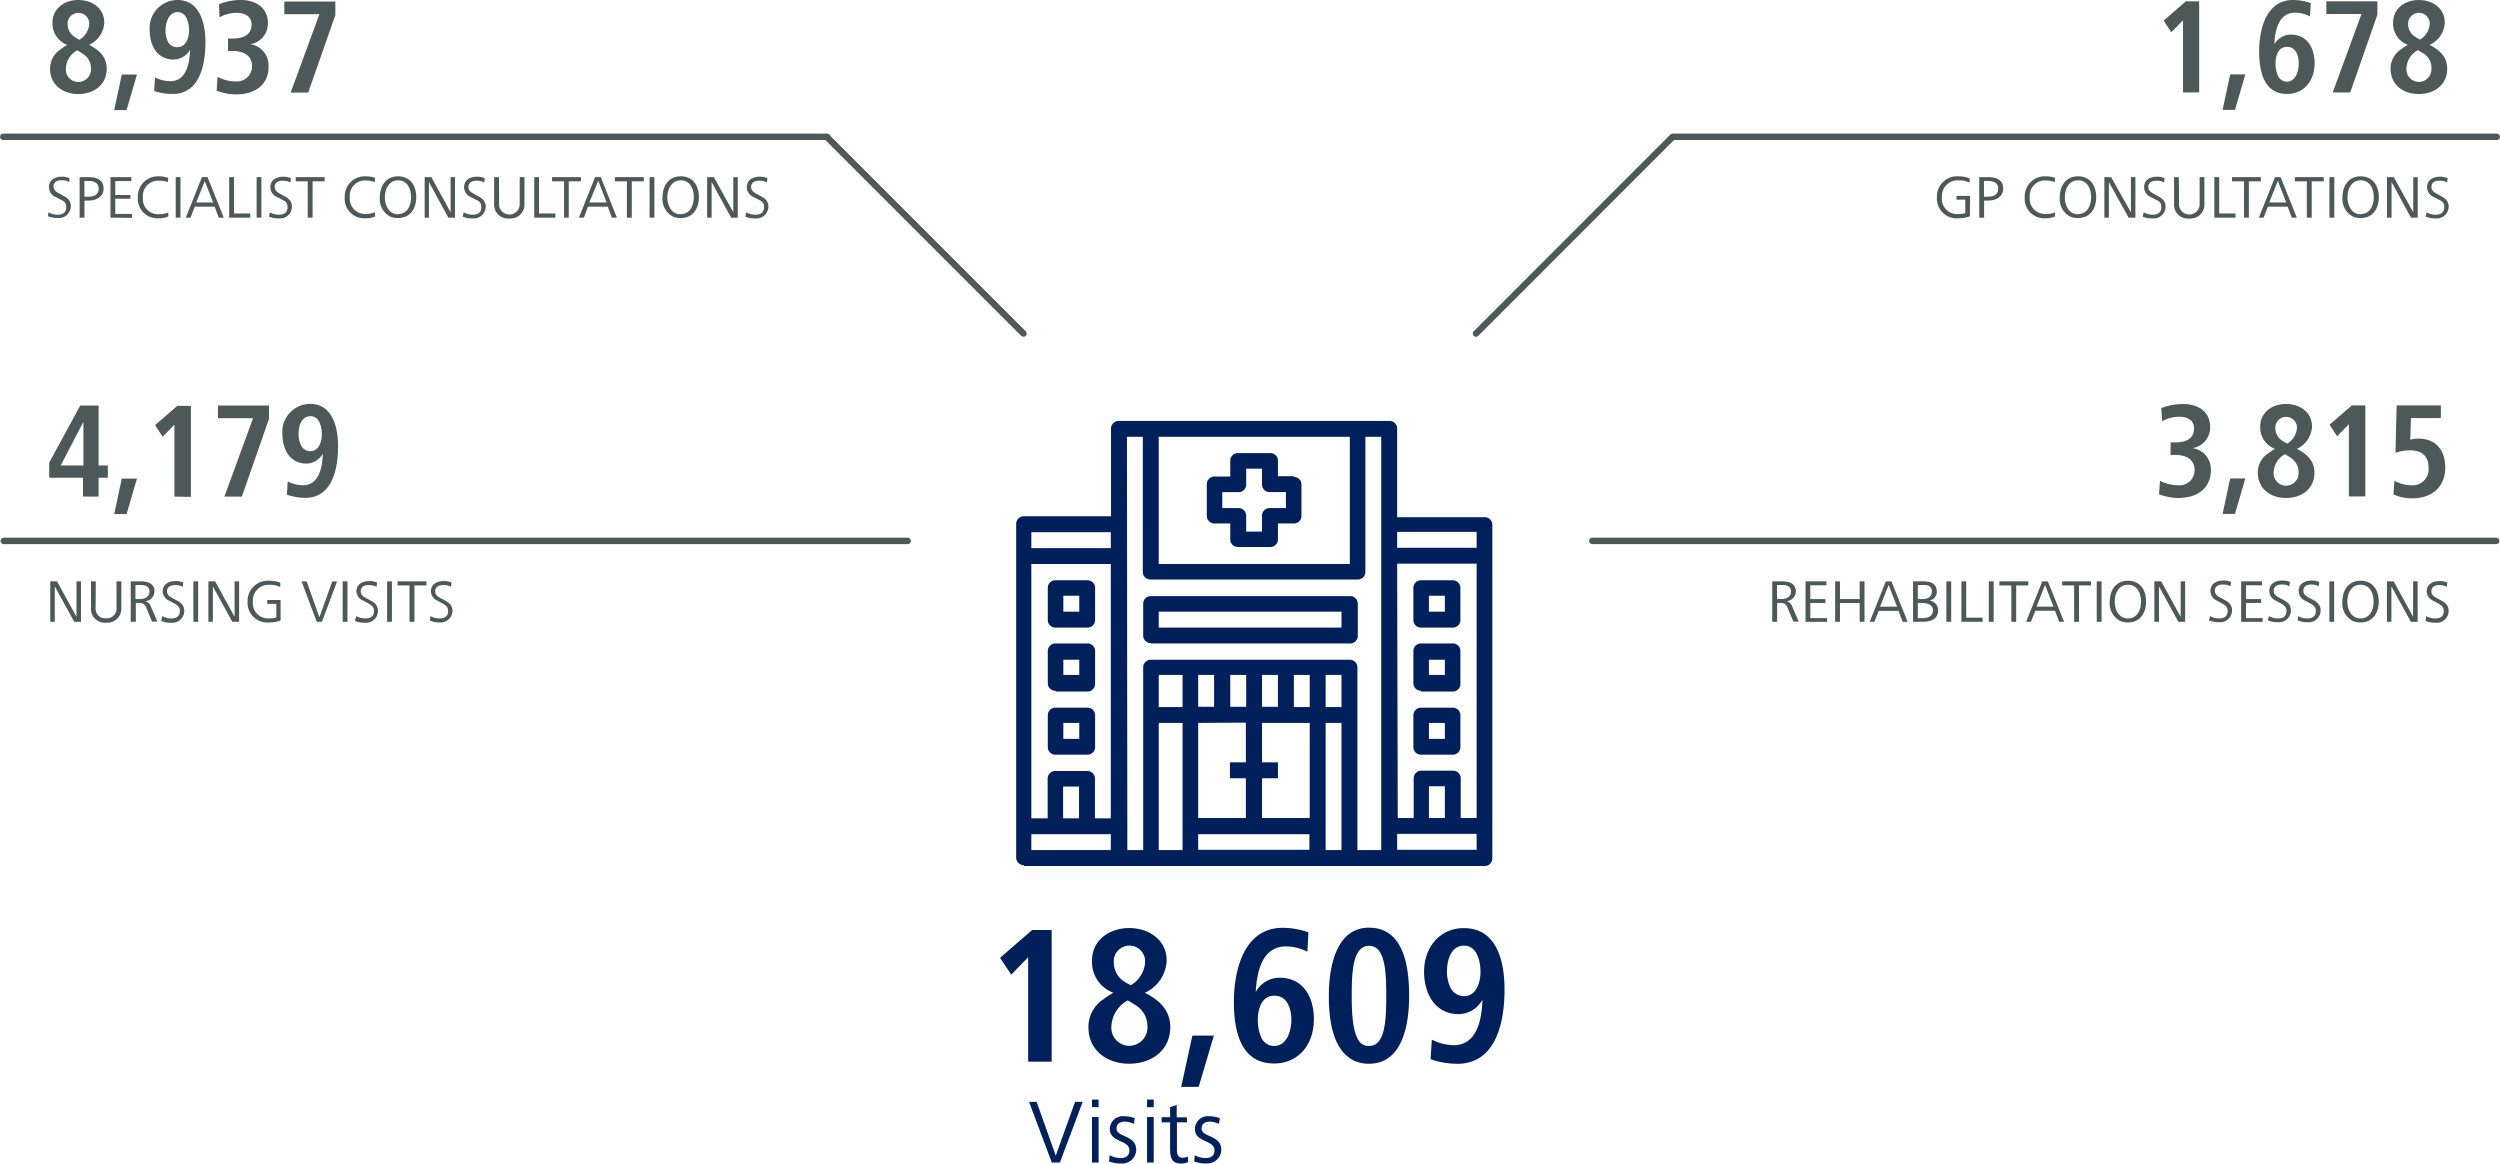 <svg xmlns="http://www.w3.org/2000/svg" viewBox="0 0 329.67 153.43"><title>Recurso 252</title><g id="Capa_2" data-name="Capa 2"><g id="Capa_1-2" data-name="Capa 1"><path d="M138.7,153.3l-3-8h1l2.52,7.09,2.55-7.09h1l-3,8Z" style="fill:#00205c"/><path d="M144,146v-1h.87v1Zm0,7.3v-6h.87v6Z" style="fill:#00205c"/><path d="M146.33,152.34a3,3,0,0,0,1.46.37c.67,0,1.14-.32,1.14-1,0-1.45-2.58-1-2.58-2.85a1.71,1.71,0,0,1,1.93-1.66,4,4,0,0,1,1.36.25l-.12.76a2.85,2.85,0,0,0-1.22-.3c-.47,0-1.07.18-1.07.9,0,1.2,2.6.82,2.6,2.83a1.84,1.84,0,0,1-2,1.78,4.09,4.09,0,0,1-1.59-.27Z" style="fill:#00205c"/><path d="M151.26,146v-1h.88v1Zm0,7.3v-6h.88v6Z" style="fill:#00205c"/><path d="M156.68,153.25a2.29,2.29,0,0,1-1,.18c-1.22,0-1.38-.88-1.38-2V148h-1.12v-.68h1.12V146l.87-.3v1.64h1.35V148H155.2v3.67c0,.53.14,1,.76,1a1.65,1.65,0,0,0,.68-.16Z" style="fill:#00205c"/><path d="M157.55,152.34a3,3,0,0,0,1.46.37c.67,0,1.14-.32,1.14-1,0-1.45-2.58-1-2.58-2.85a1.71,1.71,0,0,1,1.93-1.66,4,4,0,0,1,1.36.25l-.12.76a2.85,2.85,0,0,0-1.22-.3c-.47,0-1.07.18-1.07.9,0,1.2,2.6.82,2.6,2.83a1.85,1.85,0,0,1-2,1.78,4.07,4.07,0,0,1-1.58-.27Z" style="fill:#00205c"/><path d="M135.58,140V126.23l-2.23,2.29-1.48-2.21,4.23-3.67h2.58V140Z" style="fill:#00205c"/><path d="M146.82,130.91A4.3,4.3,0,0,1,144,126.7c0-2.78,2.34-4.32,4.91-4.32s4.94,1.54,4.94,4.32a4.89,4.89,0,0,1-2.88,4.21c1.71.89,3.35,2.13,3.35,4.55,0,3-2.42,4.81-5.41,4.81s-5.38-1.79-5.38-4.83a4.4,4.4,0,0,1,2-3.69A13,13,0,0,1,146.82,130.91Zm1.92,1a4.08,4.08,0,0,0-2.18,3.4,2.38,2.38,0,0,0,2.36,2.6,2.42,2.42,0,0,0,2.39-2.6,3.19,3.19,0,0,0-1.61-2.78C149.39,132.34,149.08,132.13,148.74,131.93Zm.39-2a3.79,3.79,0,0,0,1.87-3,2.07,2.07,0,1,0-4.13,0,3,3,0,0,0,1.38,2.53A8.42,8.42,0,0,0,149.13,129.92Z" style="fill:#00205c"/><path d="M155.76,143.32l1.48-6.76h2.83l-2,6.76Z" style="fill:#00205c"/><path d="M172.4,125.5a6.35,6.35,0,0,0-2.81-.7c-3.2,0-3.85,3.41-4,6a3.64,3.64,0,0,1,3.12-1.87c3.23,0,4.55,2.66,4.55,5.46,0,3.38-2.05,5.85-5.25,5.85-4.5,0-5.3-4.47-5.3-8.11,0-4.11,1.27-9.78,6.45-9.78a10.08,10.08,0,0,1,3.38.6ZM168,137.93c1.74,0,2.29-2.05,2.29-3.45s-.5-3.18-2.24-3.18-2.18,1.85-2.18,3.18a5.68,5.68,0,0,0,.41,2.23A1.84,1.84,0,0,0,168,137.93Z" style="fill:#00205c"/><path d="M175.23,131.33c0-3.38.76-9,5.31-9,4.7,0,5.28,5.44,5.28,9s-.78,8.94-5.28,8.94a4.57,4.57,0,0,1-2-.41C175.7,138.45,175.23,134.42,175.23,131.33Zm5.31,6.6c2.16,0,2.26-3.51,2.26-6.6s-.1-6.61-2.26-6.61-2.29,3.46-2.29,6.61c0,2.5.16,4.89,1,6A1.51,1.51,0,0,0,180.54,137.93Z" style="fill:#00205c"/><path d="M188.81,137.1a6.79,6.79,0,0,0,2.88.73c3.12,0,3.72-3.48,3.8-6a3.65,3.65,0,0,1-3.15,1.9c-3.12,0-4.55-2.74-4.55-5.59,0-3.15,2-5.75,5.25-5.75,4.4,0,5.36,4.47,5.36,8.09,0,4.08-1,9.8-6.24,9.8a10.83,10.83,0,0,1-3.51-.6Zm4.26-5.74c1.64,0,2.16-1.88,2.16-3.2s-.42-3.46-2.16-3.46-2.26,1.92-2.26,3.38a4.81,4.81,0,0,0,.47,2.18A2,2,0,0,0,193.07,131.36Z" style="fill:#00205c"/><line x1="209.98" y1="71.33" x2="329.17" y2="71.33" style="fill:none;stroke:#4d5858;stroke-linecap:round;stroke-linejoin:round;stroke-width:0.85px"/><line x1="220.61" y1="18.04" x2="329.24" y2="18.04" style="fill:none;stroke:#4d5858;stroke-linecap:round;stroke-linejoin:round;stroke-width:0.85px"/><line x1="194.64" y1="43.98" x2="220.5" y2="18.11" style="fill:none;stroke:#4d5858;stroke-linecap:round;stroke-linejoin:round;stroke-width:0.85px"/><line x1="134.96" y1="43.98" x2="109.09" y2="18.11" style="fill:none;stroke:#4d5858;stroke-linecap:round;stroke-linejoin:round;stroke-width:0.85px"/><line x1="0.5" y1="71.33" x2="119.69" y2="71.33" style="fill:none;stroke:#4d5858;stroke-linecap:round;stroke-linejoin:round;stroke-width:0.85px"/><line x1="0.43" y1="18.04" x2="109.06" y2="18.04" style="fill:none;stroke:#4d5858;stroke-linecap:round;stroke-linejoin:round;stroke-width:0.85px"/><path d="M284.84,63.4a5.17,5.17,0,0,0,2.34.59,2,2,0,0,0,2.22-2c0-1.35-1.06-2-2.52-2h-.65V58.34h.65c1.37,0,2.45-.49,2.45-1.86,0-1.11-.94-1.53-2-1.53a4.69,4.69,0,0,0-2.21.6L285,53.82a7.69,7.69,0,0,1,2.9-.54c1.91,0,3.55.95,3.55,3.06a2.77,2.77,0,0,1-2.33,2.76,2.8,2.8,0,0,1,2.42,2.95c0,2-1.39,3.62-4.36,3.62a7.34,7.34,0,0,1-2.48-.49Z" style="fill:#4d5858"/><path d="M293.09,67.77l1-4.68h2l-1.37,4.68Z" style="fill:#4d5858"/><path d="M300,59.19a3,3,0,0,1-1.95-2.92c0-1.93,1.62-3,3.41-3s3.42,1.06,3.42,3a3.41,3.41,0,0,1-2,2.92c1.19.61,2.32,1.47,2.32,3.15,0,2.1-1.67,3.33-3.74,3.33s-3.73-1.25-3.73-3.35a3,3,0,0,1,1.41-2.56A8,8,0,0,1,300,59.19Zm1.33.7a2.82,2.82,0,0,0-1.51,2.36,1.65,1.65,0,0,0,1.64,1.8,1.67,1.67,0,0,0,1.65-1.8A2.24,2.24,0,0,0,302,60.32Zm.27-1.39a2.63,2.63,0,0,0,1.3-2.1,1.43,1.43,0,1,0-2.86,0,2,2,0,0,0,.95,1.74C301.21,58.27,301.41,58.39,301.62,58.5Z" style="fill:#4d5858"/><path d="M309.74,65.47V55.94l-1.55,1.59-1-1.53,2.94-2.54h1.78v12Z" style="fill:#4d5858"/><path d="M315.75,63.4a4.64,4.64,0,0,0,2.18.59,2.12,2.12,0,0,0,2.32-2.32c0-1.51-.88-2.29-2.45-2.29a6,6,0,0,0-1.91.33l.15-6.25h5.83v1.67h-3.94L317.84,58a3.27,3.27,0,0,1,1.06-.16c2.36,0,3.55,1.57,3.55,3.82,0,2.45-1.66,4.05-4.32,4.05a5.63,5.63,0,0,1-2.51-.52Z" style="fill:#4d5858"/><path d="M287.87,12.19V2.67l-1.55,1.58-1-1.53L288.23.18H290v12Z" style="fill:#4d5858"/><path d="M293.09,14.49l1-4.68h2l-1.37,4.68Z" style="fill:#4d5858"/><path d="M304.61,2.16a4.33,4.33,0,0,0-1.95-.49c-2.21,0-2.66,2.36-2.75,4.18a2.51,2.51,0,0,1,2.16-1.29c2.23,0,3.15,1.83,3.15,3.78,0,2.34-1.42,4.05-3.64,4.05-3.11,0-3.67-3.1-3.67-5.62,0-2.84.88-6.77,4.47-6.77a7,7,0,0,1,2.34.41Zm-3.06,8.61c1.2,0,1.58-1.42,1.58-2.4s-.34-2.19-1.55-2.19-1.51,1.27-1.51,2.19a4,4,0,0,0,.29,1.55A1.28,1.28,0,0,0,301.55,10.77Z" style="fill:#4d5858"/><path d="M307.61,12.19,311.4,1.85h-4.63V.18h6.73V1.94l-3.58,10.25Z" style="fill:#4d5858"/><path d="M317.51,5.91A3,3,0,0,1,315.57,3c0-1.93,1.62-3,3.4-3s3.42,1.06,3.42,3a3.4,3.4,0,0,1-2,2.92c1.18.61,2.32,1.47,2.32,3.15,0,2.1-1.68,3.33-3.75,3.33s-3.72-1.24-3.72-3.35a3.05,3.05,0,0,1,1.4-2.56C316.92,6.28,317.21,6.09,317.51,5.91Zm1.34.7A2.83,2.83,0,0,0,317.33,9a1.66,1.66,0,0,0,1.64,1.8A1.68,1.68,0,0,0,320.63,9,2.23,2.23,0,0,0,319.51,7Zm.27-1.39a2.62,2.62,0,0,0,1.29-2.1,1.43,1.43,0,1,0-2.86,0,2,2,0,0,0,.95,1.74A6.27,6.27,0,0,0,319.12,5.22Z" style="fill:#4d5858"/><path d="M6.49,63V61l4.09-7.52H13v7.9h1.22V63H13v2.49H10.94V63ZM8,61.38H11V55.62Z" style="fill:#4d5858"/><path d="M15.06,67.79l1-4.68h2l-1.37,4.68Z" style="fill:#4d5858"/><path d="M23,65.49V56l-1.55,1.59-1-1.53,2.93-2.54h1.79v12Z" style="fill:#4d5858"/><path d="M29.59,65.49l3.78-10.34H28.74V53.48h6.73v1.76L31.89,65.49Z" style="fill:#4d5858"/><path d="M37.94,63.49a4.77,4.77,0,0,0,2,.5c2.16,0,2.57-2.41,2.63-4.17a2.52,2.52,0,0,1-2.18,1.31c-2.16,0-3.15-1.89-3.15-3.87a3.69,3.69,0,0,1,3.63-4c3,0,3.71,3.1,3.71,5.6,0,2.83-.7,6.79-4.32,6.79a7.48,7.48,0,0,1-2.43-.42Zm3-4c1.14,0,1.5-1.3,1.5-2.21s-.29-2.4-1.5-2.4-1.57,1.33-1.57,2.34a3.27,3.27,0,0,0,.33,1.51A1.36,1.36,0,0,0,40.89,59.51Z" style="fill:#4d5858"/><path d="M8.87,5.92A3,3,0,0,1,6.92,3c0-1.93,1.62-3,3.41-3s3.42,1.06,3.42,3a3.38,3.38,0,0,1-2,2.91c1.19.62,2.32,1.48,2.32,3.15,0,2.11-1.67,3.34-3.74,3.34S6.6,11.16,6.6,9.06A3.05,3.05,0,0,1,8,6.5,9.39,9.39,0,0,1,8.87,5.92Zm1.33.71A2.81,2.81,0,0,0,8.69,9a1.65,1.65,0,0,0,1.64,1.81A1.68,1.68,0,0,0,12,9a2.22,2.22,0,0,0-1.11-1.92Zm.27-1.39a2.65,2.65,0,0,0,1.3-2.11,1.43,1.43,0,1,0-2.86,0,2,2,0,0,0,.95,1.75A6.11,6.11,0,0,0,10.47,5.24Z" style="fill:#4d5858"/><path d="M15.06,14.51l1-4.68h2l-1.37,4.68Z" style="fill:#4d5858"/><path d="M20.44,10.21a4.62,4.62,0,0,0,2,.5c2.16,0,2.57-2.41,2.63-4.17a2.52,2.52,0,0,1-2.18,1.31C20.73,7.85,19.74,6,19.74,4a3.69,3.69,0,0,1,3.64-4c3,0,3.71,3.1,3.71,5.6,0,2.83-.71,6.79-4.33,6.79A7.53,7.53,0,0,1,20.33,12Zm3-4c1.13,0,1.49-1.3,1.49-2.21s-.29-2.4-1.49-2.4S21.83,3,21.83,4a3.39,3.39,0,0,0,.32,1.51A1.37,1.37,0,0,0,23.4,6.23Z" style="fill:#4d5858"/><path d="M28.69,10.14a5.14,5.14,0,0,0,2.34.59,2,2,0,0,0,2.21-2c0-1.35-1.06-2-2.52-2h-.65V5.08h.65c1.37,0,2.45-.49,2.45-1.86,0-1.11-.94-1.53-2-1.53a4.59,4.59,0,0,0-2.22.6L28.88.56A7.69,7.69,0,0,1,31.78,0c1.91,0,3.55,1,3.55,3.06A2.76,2.76,0,0,1,33,5.83a2.82,2.82,0,0,1,2.41,3c0,2.05-1.39,3.62-4.36,3.62a7.34,7.34,0,0,1-2.48-.49Z" style="fill:#4d5858"/><path d="M38.33,12.21,42.12,1.87H37.49V.2h6.73V2L40.64,12.21Z" style="fill:#4d5858"/><path d="M233.7,82V76.66H235c.87,0,1.81.25,1.81,1.31a1.34,1.34,0,0,1-1.21,1.32,1,1,0,0,1,.73.68l.87,2h-.71l-.74-1.76c-.23-.55-.4-.7-1-.7h-.4V82Zm.63-3h.54c.62,0,1.3-.23,1.3-1s-.65-.86-1.33-.86h-.51Z" style="fill:#4d5858"/><path d="M238.09,82V76.66h2.75v.52h-2.12V79h2v.51h-2v2h2.21V82Z" style="fill:#4d5858"/><path d="M242,82V76.66h.63V79h2.6V76.66h.64V82h-.64V79.52h-2.6V82Z" style="fill:#4d5858"/><path d="M246.55,82l2.13-5.33h.74L251.56,82h-.66l-.55-1.45h-2.61L247.17,82Zm1.37-2h2.24l-1.11-2.86Z" style="fill:#4d5858"/><path d="M252.27,82V76.66h1.42c.87,0,1.71.31,1.71,1.32a1.19,1.19,0,0,1-1,1.22,1.28,1.28,0,0,1,1.18,1.27c0,1.23-1.05,1.52-2.07,1.52Zm.63-3h.59c.65,0,1.26-.22,1.26-1s-.56-.86-1.13-.86h-.72Zm0,2.51h.56c.68,0,1.43-.18,1.43-1s-.8-1-1.51-1h-.48Z" style="fill:#4d5858"/><path d="M256.66,82V76.66h.64V82Z" style="fill:#4d5858"/><path d="M258.65,82V76.66h.63v4.79h2.16V82Z" style="fill:#4d5858"/><path d="M262.26,82V76.66h.64V82Z" style="fill:#4d5858"/><path d="M265.23,82V77.2h-1.58v-.54h3.81v.54h-1.59V82Z" style="fill:#4d5858"/><path d="M267.18,82l2.13-5.33h.74L272.19,82h-.66L271,80.54h-2.61L267.8,82Zm1.37-2h2.24l-1.11-2.86Z" style="fill:#4d5858"/><path d="M273.51,82V77.2h-1.58v-.54h3.81v.54h-1.59V82Z" style="fill:#4d5858"/><path d="M276.49,82V76.66h.64V82Z" style="fill:#4d5858"/><path d="M278.21,79.33c0-1.47.79-2.75,2.4-2.75S283,77.82,283,79.33s-.79,2.75-2.39,2.75a2.38,2.38,0,0,1-1.07-.22A2.61,2.61,0,0,1,278.21,79.33Zm2.4,2.22c1.24,0,1.72-1.14,1.72-2.22s-.48-2.22-1.72-2.22-1.74,1.16-1.74,2.22a2.76,2.76,0,0,0,.41,1.51A1.55,1.55,0,0,0,280.61,81.55Z" style="fill:#4d5858"/><path d="M284.09,82V76.66H285l2.56,4.68V76.66h.59V82h-.89l-2.56-4.67V82Z" style="fill:#4d5858"/><path d="M291.44,81.24a2.28,2.28,0,0,0,1.23.31c.61,0,1.09-.26,1.09-1,0-.55-.43-.82-.92-1.07l-.43-.24a1.41,1.41,0,0,1-.92-1.31c0-1,.85-1.38,1.72-1.38a2.73,2.73,0,0,1,1,.19l-.07.57a2,2,0,0,0-1-.23c-.55,0-1.07.19-1.07.83,0,.44.31.69.74.91l.43.23c.6.32,1.1.65,1.1,1.46a1.58,1.58,0,0,1-1.73,1.54,3.06,3.06,0,0,1-1.31-.25Z" style="fill:#4d5858"/><path d="M295.54,82V76.66h2.75v.52h-2.12V79h2v.51h-2v2h2.2V82Z" style="fill:#4d5858"/><path d="M299.2,81.24a2.26,2.26,0,0,0,1.23.31c.61,0,1.09-.26,1.09-1,0-.55-.43-.82-.92-1.07l-.43-.24a1.41,1.41,0,0,1-.92-1.31c0-1,.85-1.38,1.72-1.38a2.73,2.73,0,0,1,1,.19l-.07.57a2,2,0,0,0-1-.23c-.56,0-1.07.19-1.07.83,0,.44.31.69.74.91l.43.23c.6.32,1.1.65,1.1,1.46a1.58,1.58,0,0,1-1.73,1.54,3.06,3.06,0,0,1-1.31-.25Z" style="fill:#4d5858"/><path d="M303.07,81.24a2.28,2.28,0,0,0,1.23.31c.61,0,1.09-.26,1.09-1,0-.55-.42-.82-.92-1.07l-.43-.24a1.41,1.41,0,0,1-.92-1.31c0-1,.86-1.38,1.72-1.38a2.73,2.73,0,0,1,1,.19l-.07.57a2,2,0,0,0-.95-.23c-.56,0-1.08.19-1.08.83,0,.44.32.69.74.91l.43.23c.6.32,1.11.65,1.11,1.46a1.58,1.58,0,0,1-1.74,1.54,3.06,3.06,0,0,1-1.31-.25Z" style="fill:#4d5858"/><path d="M307.17,82V76.66h.63V82Z" style="fill:#4d5858"/><path d="M308.88,79.33c0-1.47.79-2.75,2.4-2.75s2.4,1.24,2.4,2.75-.79,2.75-2.4,2.75a2.38,2.38,0,0,1-1.07-.22A2.61,2.61,0,0,1,308.88,79.33Zm2.4,2.22c1.25,0,1.72-1.14,1.72-2.22s-.47-2.22-1.72-2.22-1.74,1.16-1.74,2.22a2.76,2.76,0,0,0,.41,1.51A1.55,1.55,0,0,0,311.28,81.55Z" style="fill:#4d5858"/><path d="M314.76,82V76.66h.89l2.56,4.68V76.66h.6V82h-.89l-2.57-4.67V82Z" style="fill:#4d5858"/><path d="M319.94,81.24a2.3,2.3,0,0,0,1.23.31c.61,0,1.09-.26,1.09-1,0-.55-.42-.82-.92-1.07l-.43-.24A1.41,1.41,0,0,1,320,78c0-1,.86-1.38,1.72-1.38a2.7,2.7,0,0,1,1,.19l-.07.57a2,2,0,0,0-.95-.23c-.56,0-1.08.19-1.08.83,0,.44.32.69.74.91l.44.23c.59.32,1.1.65,1.1,1.46a1.58,1.58,0,0,1-1.74,1.54,3.09,3.09,0,0,1-1.31-.25Z" style="fill:#4d5858"/><path d="M259.77,28.52a4.07,4.07,0,0,1-1.49.26A2.6,2.6,0,0,1,255.42,26a2.66,2.66,0,0,1,2.86-2.75,3.77,3.77,0,0,1,1.45.27l0,.57a2.83,2.83,0,0,0-1.37-.3A2.07,2.07,0,0,0,256.08,26a2,2,0,0,0,2.21,2.22,2.77,2.77,0,0,0,.87-.11V26.33H258v-.5h1.8Z" style="fill:#4d5858"/><path d="M261,28.7V23.36h1.25c1.06,0,1.91.4,1.91,1.49s-.92,1.6-2,1.6h-.52V28.7Zm.62-2.76h.41c.81,0,1.47-.18,1.47-1.08,0-.74-.58-1-1.37-1h-.51Z" style="fill:#4d5858"/><path d="M271,28.54a2.9,2.9,0,0,1-1.27.24A2.56,2.56,0,0,1,267,26a2.64,2.64,0,0,1,2.74-2.75,3.55,3.55,0,0,1,1.26.21l-.05.57a3,3,0,0,0-1.18-.23,2,2,0,0,0-2.11,2.2,2,2,0,0,0,2.1,2.21A2.81,2.81,0,0,0,271,28Z" style="fill:#4d5858"/><path d="M271.62,26c0-1.47.79-2.75,2.4-2.75s2.4,1.24,2.4,2.75-.79,2.75-2.4,2.75a2.52,2.52,0,0,1-1.07-.21A2.63,2.63,0,0,1,271.62,26Zm2.4,2.23c1.25,0,1.73-1.15,1.73-2.23s-.48-2.22-1.73-2.22S272.29,25,272.29,26a2.81,2.81,0,0,0,.4,1.52A1.55,1.55,0,0,0,274,28.26Z" style="fill:#4d5858"/><path d="M277.5,28.7V23.36h.89L281,28V23.36h.59V28.7h-.89L278.09,24V28.7Z" style="fill:#4d5858"/><path d="M282.69,28a2.26,2.26,0,0,0,1.23.31c.61,0,1.09-.27,1.09-1s-.43-.82-.92-1.08l-.43-.23a1.41,1.41,0,0,1-.92-1.31c0-1,.85-1.39,1.71-1.39a2.57,2.57,0,0,1,1,.2l-.08.56a1.94,1.94,0,0,0-1-.23c-.56,0-1.08.19-1.08.83,0,.44.32.69.75.91l.43.24c.6.32,1.1.64,1.1,1.46a1.57,1.57,0,0,1-1.73,1.53,3.18,3.18,0,0,1-1.31-.24Z" style="fill:#4d5858"/><path d="M287.35,26.81a1.36,1.36,0,1,0,2.71,0V23.36h.63v3.45a1.84,1.84,0,0,1-2,2,1.82,1.82,0,0,1-2-2V23.36h.63Z" style="fill:#4d5858"/><path d="M292,28.7V23.36h.64v4.79h2.15v.55Z" style="fill:#4d5858"/><path d="M295.91,28.7V23.91h-1.58v-.55h3.81v.55h-1.59V28.7Z" style="fill:#4d5858"/><path d="M297.87,28.7,300,23.36h.74l2.14,5.34h-.66l-.55-1.45h-2.61l-.57,1.45Zm1.37-2h2.24l-1.11-2.86Z" style="fill:#4d5858"/><path d="M304.2,28.7V23.91h-1.58v-.55h3.81v.55h-1.59V28.7Z" style="fill:#4d5858"/><path d="M307.18,28.7V23.36h.64V28.7Z" style="fill:#4d5858"/><path d="M308.9,26c0-1.47.79-2.75,2.39-2.75s2.4,1.24,2.4,2.75-.79,2.75-2.4,2.75a2.59,2.59,0,0,1-1.07-.21A2.63,2.63,0,0,1,308.9,26Zm2.39,2.23c1.25,0,1.73-1.15,1.73-2.23s-.48-2.22-1.73-2.22S309.56,25,309.56,26a2.82,2.82,0,0,0,.41,1.52A1.53,1.53,0,0,0,311.29,28.26Z" style="fill:#4d5858"/><path d="M314.77,28.7V23.36h.89L318.23,28V23.36h.59V28.7h-.89L315.37,24V28.7Z" style="fill:#4d5858"/><path d="M320,28a2.26,2.26,0,0,0,1.23.31c.61,0,1.09-.27,1.09-1s-.43-.82-.92-1.08l-.43-.23a1.41,1.41,0,0,1-.92-1.31c0-1,.85-1.39,1.72-1.39a2.56,2.56,0,0,1,1,.2l-.07.56a2,2,0,0,0-1-.23c-.56,0-1.07.19-1.07.83,0,.44.31.69.74.91l.43.24c.6.32,1.1.64,1.1,1.46a1.57,1.57,0,0,1-1.73,1.53,3.21,3.21,0,0,1-1.31-.24Z" style="fill:#4d5858"/><path d="M6.63,82V76.66h.89l2.57,4.68V76.66h.59V82H9.79L7.22,77.32V82Z" style="fill:#4d5858"/><path d="M12.61,80.11A1.28,1.28,0,0,0,14,81.54a1.29,1.29,0,0,0,1.36-1.43V76.66H16v3.45a1.85,1.85,0,0,1-2,2,1.83,1.83,0,0,1-2-2V76.66h.63Z" style="fill:#4d5858"/><path d="M17.24,82V76.66h1.31c.87,0,1.82.25,1.82,1.31a1.35,1.35,0,0,1-1.21,1.32,1.05,1.05,0,0,1,.73.68l.87,2h-.71l-.74-1.76a.9.9,0,0,0-1-.7h-.4V82Zm.62-3h.55c.61,0,1.3-.23,1.3-1s-.65-.86-1.33-.86h-.52Z" style="fill:#4d5858"/><path d="M21.4,81.24a2.28,2.28,0,0,0,1.23.31c.61,0,1.09-.26,1.09-1,0-.55-.42-.82-.92-1.07l-.43-.24A1.41,1.41,0,0,1,21.45,78c0-1,.85-1.38,1.72-1.38a2.73,2.73,0,0,1,1,.19l-.07.57a2,2,0,0,0-1-.23c-.55,0-1.07.19-1.07.83,0,.44.31.69.74.91l.43.23c.6.32,1.1.65,1.1,1.46a1.58,1.58,0,0,1-1.73,1.54,3.06,3.06,0,0,1-1.31-.25Z" style="fill:#4d5858"/><path d="M25.5,82V76.66h.63V82Z" style="fill:#4d5858"/><path d="M27.48,82V76.66h.89l2.56,4.68V76.66h.6V82h-.89l-2.57-4.67V82Z" style="fill:#4d5858"/><path d="M37,81.82a4.07,4.07,0,0,1-1.49.26,2.6,2.6,0,0,1-2.86-2.75,2.66,2.66,0,0,1,2.86-2.75,4,4,0,0,1,1.45.26l0,.58a2.83,2.83,0,0,0-1.37-.3,2.07,2.07,0,0,0-2.24,2.21,2,2,0,0,0,2.21,2.21,2.87,2.87,0,0,0,.88-.11v-1.8h-1.2v-.51H37Z" style="fill:#4d5858"/><path d="M41.77,82l-2-5.33h.67l1.68,4.72,1.7-4.72h.63l-2,5.33Z" style="fill:#4d5858"/><path d="M45.19,82V76.66h.63V82Z" style="fill:#4d5858"/><path d="M47,81.24a2.3,2.3,0,0,0,1.23.31c.61,0,1.09-.26,1.09-1,0-.55-.42-.82-.92-1.07l-.43-.24A1.41,1.41,0,0,1,47,78c0-1,.85-1.38,1.72-1.38a2.73,2.73,0,0,1,1,.19l-.07.57a2,2,0,0,0-1-.23c-.56,0-1.08.19-1.08.83,0,.44.32.69.74.91l.43.23c.6.32,1.1.65,1.1,1.46a1.58,1.58,0,0,1-1.73,1.54,3.09,3.09,0,0,1-1.31-.25Z" style="fill:#4d5858"/><path d="M51.05,82V76.66h.63V82Z" style="fill:#4d5858"/><path d="M54,82V77.2H52.43v-.54h3.81v.54H54.65V82Z" style="fill:#4d5858"/><path d="M56.77,81.24a2.31,2.31,0,0,0,1.24.31c.6,0,1.08-.26,1.08-1,0-.55-.42-.82-.92-1.07l-.43-.24A1.41,1.41,0,0,1,56.82,78c0-1,.86-1.38,1.72-1.38a2.7,2.7,0,0,1,1,.19l-.07.57a2,2,0,0,0-1-.23c-.56,0-1.08.19-1.08.83,0,.44.32.69.74.91l.44.23c.59.32,1.1.65,1.1,1.46A1.58,1.58,0,0,1,58,82.08a3.09,3.09,0,0,1-1.31-.25Z" style="fill:#4d5858"/><path d="M6.41,28a2.26,2.26,0,0,0,1.23.31c.61,0,1.09-.27,1.09-1s-.43-.82-.92-1.08L7.38,26a1.41,1.41,0,0,1-.92-1.31c0-1,.85-1.39,1.71-1.39a2.57,2.57,0,0,1,1,.2L9.14,24a2,2,0,0,0-1-.23c-.56,0-1.08.19-1.08.83,0,.44.32.69.75.91l.43.24c.6.32,1.1.64,1.1,1.46a1.57,1.57,0,0,1-1.73,1.53,3.18,3.18,0,0,1-1.31-.24Z" style="fill:#4d5858"/><path d="M10.5,28.7V23.36h1.25c1.07,0,1.91.4,1.91,1.49s-.92,1.6-2,1.6h-.52V28.7Zm.63-2.76h.41c.8,0,1.47-.18,1.47-1.08,0-.74-.59-1-1.37-1h-.51Z" style="fill:#4d5858"/><path d="M14.57,28.7V23.36h2.75v.52H15.2v1.83h2v.5h-2v2h2.21v.52Z" style="fill:#4d5858"/><path d="M22.2,28.54a2.93,2.93,0,0,1-1.27.24A2.57,2.57,0,0,1,18.18,26a2.64,2.64,0,0,1,2.75-2.75,3.53,3.53,0,0,1,1.25.21l-.05.57A2.94,2.94,0,0,0,21,23.83,2,2,0,0,0,18.85,26,2,2,0,0,0,21,28.24a2.76,2.76,0,0,0,1.2-.23Z" style="fill:#4d5858"/><path d="M23.17,28.7V23.36h.63V28.7Z" style="fill:#4d5858"/><path d="M24.5,28.7l2.13-5.34h.74l2.14,5.34h-.66l-.55-1.45H25.69l-.57,1.45Zm1.37-2h2.24L27,23.88Z" style="fill:#4d5858"/><path d="M30.22,28.7V23.36h.64v4.79H33v.55Z" style="fill:#4d5858"/><path d="M33.84,28.7V23.36h.63V28.7Z" style="fill:#4d5858"/><path d="M35.6,28a2.28,2.28,0,0,0,1.23.31c.61,0,1.09-.27,1.09-1s-.43-.82-.92-1.08L36.57,26a1.42,1.42,0,0,1-.92-1.31c0-1,.85-1.39,1.72-1.39a2.56,2.56,0,0,1,1,.2l-.07.56a2,2,0,0,0-1-.23c-.55,0-1.07.19-1.07.83,0,.44.31.69.74.91l.43.24c.6.32,1.1.64,1.1,1.46a1.57,1.57,0,0,1-1.73,1.53,3.21,3.21,0,0,1-1.31-.24Z" style="fill:#4d5858"/><path d="M40.58,28.7V23.91H39v-.55h3.81v.55H41.22V28.7Z" style="fill:#4d5858"/><path d="M49.48,28.54a2.9,2.9,0,0,1-1.27.24A2.57,2.57,0,0,1,45.46,26a2.64,2.64,0,0,1,2.75-2.75,3.53,3.53,0,0,1,1.25.21l-.05.57a2.94,2.94,0,0,0-1.17-.23A2,2,0,0,0,46.13,26a2,2,0,0,0,2.1,2.21,2.76,2.76,0,0,0,1.2-.23Z" style="fill:#4d5858"/><path d="M50.09,26c0-1.47.79-2.75,2.4-2.75s2.4,1.24,2.4,2.75-.8,2.75-2.4,2.75a2.6,2.6,0,0,1-1.08-.21A2.63,2.63,0,0,1,50.09,26Zm2.4,2.23c1.24,0,1.72-1.15,1.72-2.23s-.48-2.22-1.72-2.22S50.75,25,50.75,26a2.82,2.82,0,0,0,.41,1.52A1.55,1.55,0,0,0,52.49,28.26Z" style="fill:#4d5858"/><path d="M56,28.7V23.36h.89L59.42,28V23.36H60V28.7h-.88L56.56,24V28.7Z" style="fill:#4d5858"/><path d="M61.15,28a2.3,2.3,0,0,0,1.23.31c.61,0,1.09-.27,1.09-1s-.42-.82-.92-1.08L62.12,26a1.42,1.42,0,0,1-.92-1.31c0-1,.86-1.39,1.72-1.39a2.52,2.52,0,0,1,1,.2l-.07.56a2,2,0,0,0-1-.23c-.56,0-1.08.19-1.08.83,0,.44.32.69.74.91l.43.24c.6.32,1.11.64,1.11,1.46a1.58,1.58,0,0,1-1.74,1.53,3.24,3.24,0,0,1-1.31-.24Z" style="fill:#4d5858"/><path d="M65.82,26.81a1.36,1.36,0,1,0,2.71,0V23.36h.63v3.45a1.85,1.85,0,0,1-2,2,1.83,1.83,0,0,1-2-2V23.36h.64Z" style="fill:#4d5858"/><path d="M70.45,28.7V23.36h.63v4.79h2.16v.55Z" style="fill:#4d5858"/><path d="M74.38,28.7V23.91H72.8v-.55h3.81v.55H75V28.7Z" style="fill:#4d5858"/><path d="M76.34,28.7l2.13-5.34h.75l2.13,5.34h-.66l-.55-1.45H77.53L77,28.7Zm1.37-2H80l-1.11-2.86Z" style="fill:#4d5858"/><path d="M82.67,28.7V23.91H81.09v-.55H84.9v.55H83.31V28.7Z" style="fill:#4d5858"/><path d="M85.66,28.7V23.36h.63V28.7Z" style="fill:#4d5858"/><path d="M87.37,26c0-1.47.79-2.75,2.4-2.75s2.39,1.24,2.39,2.75-.79,2.75-2.39,2.75a2.52,2.52,0,0,1-1.07-.21A2.62,2.62,0,0,1,87.37,26Zm2.4,2.23c1.24,0,1.72-1.15,1.72-2.23s-.48-2.22-1.72-2.22S88,25,88,26a2.82,2.82,0,0,0,.41,1.52A1.55,1.55,0,0,0,89.77,28.26Z" style="fill:#4d5858"/><path d="M93.25,28.7V23.36h.89L96.7,28V23.36h.59V28.7h-.88L93.84,24V28.7Z" style="fill:#4d5858"/><path d="M98.43,28a2.3,2.3,0,0,0,1.23.31c.61,0,1.09-.27,1.09-1s-.42-.82-.92-1.08L99.4,26a1.42,1.42,0,0,1-.92-1.31c0-1,.85-1.39,1.72-1.39a2.56,2.56,0,0,1,1,.2l-.07.56a2,2,0,0,0-1-.23c-.56,0-1.08.19-1.08.83,0,.44.32.69.74.91l.43.24c.6.32,1.11.64,1.11,1.46a1.58,1.58,0,0,1-1.74,1.53,3.24,3.24,0,0,1-1.31-.24Z" style="fill:#4d5858"/><path d="M169.57,67h-2.1a1,1,0,0,0-1.05,1v2.1h-2.09v-2.1a1,1,0,0,0-1.05-1h-2.1v-2.1h2.1a1,1,0,0,0,1.05-1V61.8h2.09v2.09a1,1,0,0,0,1.05,1h2.1Zm1.05-4.2h-2.1V60.75a1,1,0,0,0-1.05-1h-4.19a1,1,0,0,0-1.05,1v2.09h-2.09a1,1,0,0,0-1,1v4.19a1,1,0,0,0,1,1h2.09v2.1a1,1,0,0,0,1.05,1h4.19a1,1,0,0,0,1.05-1v-2.1h2.1a1,1,0,0,0,1-1V63.89a1,1,0,0,0-1-1" style="fill:#00205c"/><path d="M152.8,80.66h24.1v2.1H152.8Zm-1.05,4.19H178a1,1,0,0,0,1.05-1V79.61a1,1,0,0,0-1.05-1h-26.2a1,1,0,0,0-1.05,1V83.8a1,1,0,0,0,1.05,1" style="fill:#00205c"/><path d="M136,110h10.48v2.1H136Zm6.29-2.09h-2.1v-4.19h2.1ZM136,74.37h10.48v33.54h-2.09v-5.24a1,1,0,0,0-1-1h-4.19a1,1,0,0,0-1.05,1v5.24H136Zm0-4.19h10.48v2.1H136ZM148.61,57.6h2.09V75.42a1,1,0,0,0,1.05,1H179a1,1,0,0,0,1.05-1V57.6h2.09v54.5H179V88A1,1,0,0,0,178,87h-26.2a1,1,0,0,0-1.05,1v24.1h-2.09Zm4.19,0H178V74.37H152.8Zm24.1,35.64h-2.09V89h2.09Zm0,18.86h-2.09V95.33h2.09Zm-4.19-18.86h-2.09V89h2.09ZM166.42,89h2.1v4.2h-2.1Zm6.29,18.87h-6.29v-5.24h2.1v-2.1h-2.1V95.33h6.29ZM162.23,89h2.1v4.2h-2.1ZM158,89h2.1v4.2H158Zm6.29,6.29v5.24h-2.1v2.1h2.1v5.24H158V95.33Zm8.38,16.77H158V110h14.67ZM155.94,93.24H152.8V89h3.14Zm0,15.72v3.14H152.8V95.33h3.14Zm28.3,1h10.48v2.1H184.24Zm6.29-2.09h-2.1v-4.19h2.1Zm-6.29-33.54h10.48v33.54h-2.1v-5.24a1,1,0,0,0-1-1h-4.2a1,1,0,0,0-1,1v5.24h-2.1Zm0-4.19h10.48v2.1H184.24ZM135,114.2h60.79a1,1,0,0,0,1-1v-44a1,1,0,0,0-1-1H184.24V56.56a1,1,0,0,0-1.05-1.05H147.56a1,1,0,0,0-1.05,1.05V68.08H135a1,1,0,0,0-1,1v44a1,1,0,0,0,1,1" style="fill:#00205c"/><path d="M188.43,78.56h2.1v2.1h-2.1Zm-1.05,4.2h4.2a1,1,0,0,0,1-1.05V77.52a1,1,0,0,0-1-1h-4.2a1,1,0,0,0-1,1v4.19a1,1,0,0,0,1,1.05" style="fill:#00205c"/><path d="M188.43,87h2.1V89h-2.1Zm-1.05,4.19h4.2a1,1,0,0,0,1-1V85.9a1,1,0,0,0-1-1.05h-4.2a1,1,0,0,0-1,1.05v4.19a1,1,0,0,0,1,1" style="fill:#00205c"/><path d="M188.43,95.33h2.1v2.1h-2.1Zm-1.05,4.19h4.2a1,1,0,0,0,1-1v-4.2a1,1,0,0,0-1-1h-4.2a1,1,0,0,0-1,1v4.2a1,1,0,0,0,1,1" style="fill:#00205c"/><path d="M140.22,78.56h2.1v2.1h-2.1Zm-1,4.2h4.19a1,1,0,0,0,1-1.05V77.52a1,1,0,0,0-1-1h-4.19a1,1,0,0,0-1.05,1v4.19a1,1,0,0,0,1.05,1.05" style="fill:#00205c"/><path d="M140.22,87h2.1V89h-2.1Zm-1,4.19h4.19a1,1,0,0,0,1-1V85.9a1,1,0,0,0-1-1.05h-4.19a1,1,0,0,0-1.05,1.05v4.19a1,1,0,0,0,1.05,1" style="fill:#00205c"/><path d="M140.22,95.33h2.1v2.1h-2.1Zm-1,4.19h4.19a1,1,0,0,0,1-1v-4.2a1,1,0,0,0-1-1h-4.19a1,1,0,0,0-1.05,1v4.2a1,1,0,0,0,1.05,1" style="fill:#00205c"/></g></g></svg>
